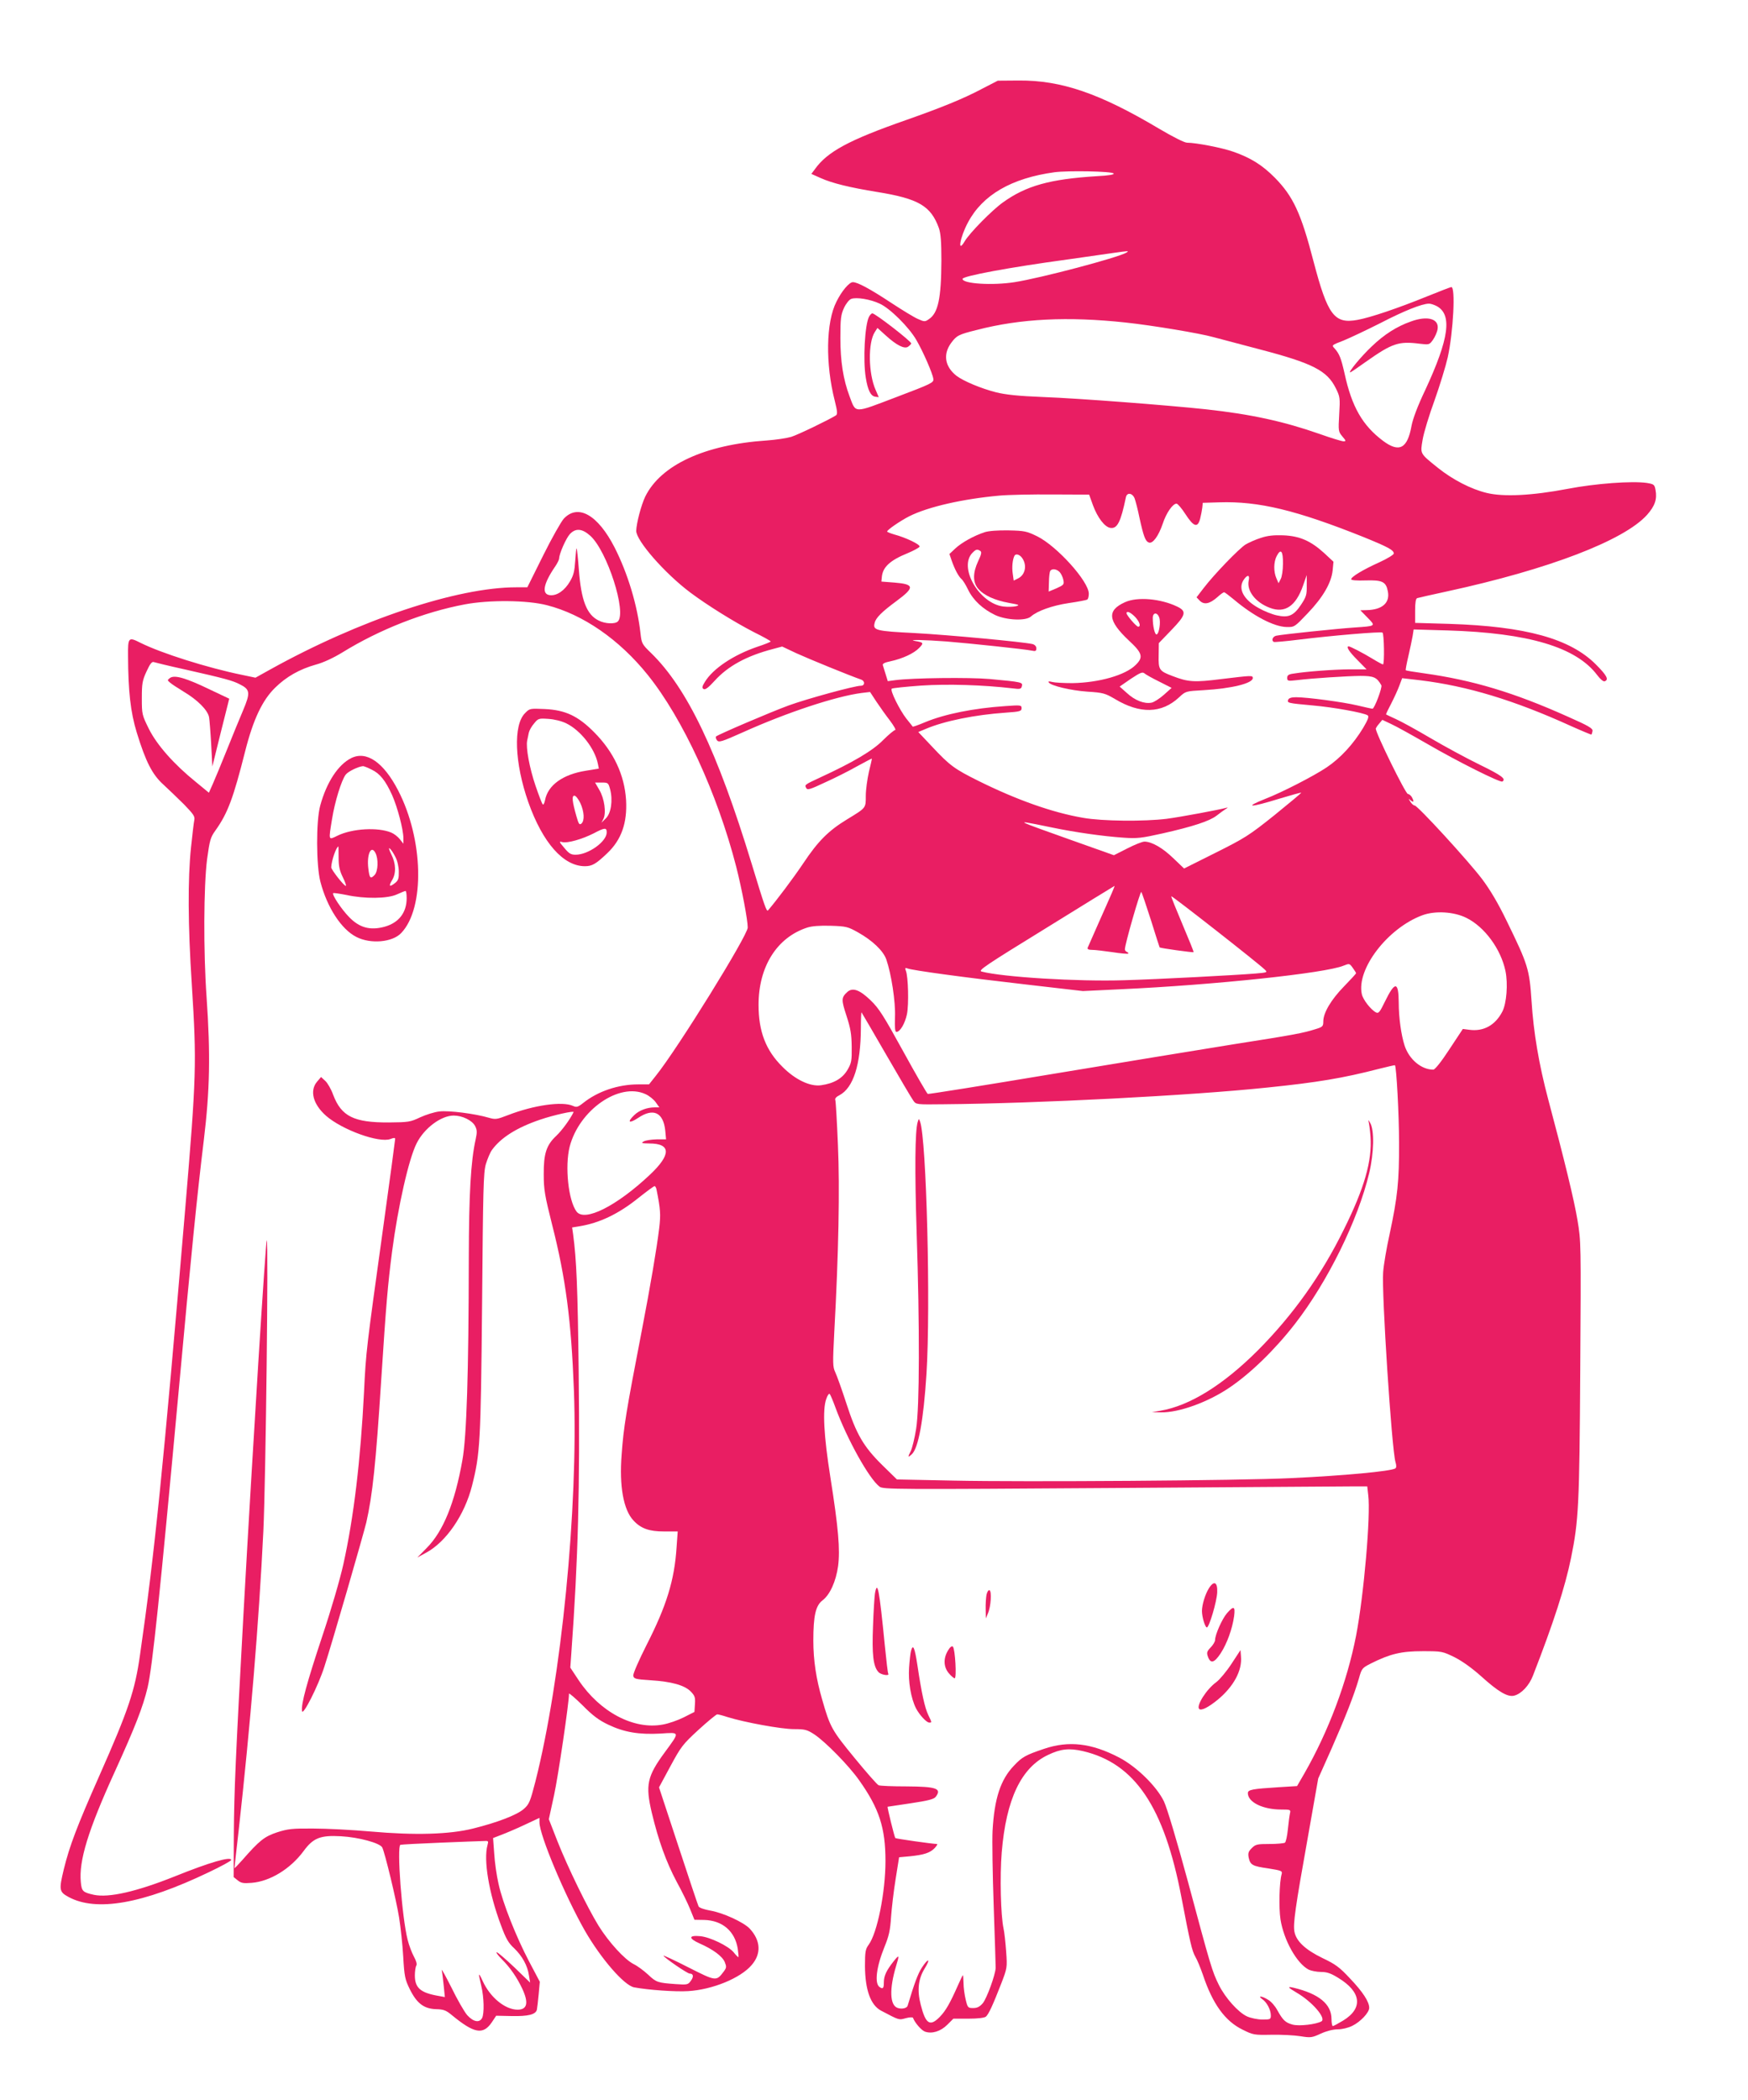 <?xml version="1.0" standalone="no"?>
<!DOCTYPE svg PUBLIC "-//W3C//DTD SVG 20010904//EN"
 "http://www.w3.org/TR/2001/REC-SVG-20010904/DTD/svg10.dtd">
<svg version="1.0" xmlns="http://www.w3.org/2000/svg"
 width="1066pt" height="1280pt" viewBox="0 0 1066 1280"
 preserveAspectRatio="xMidYMid meet">
<g transform="translate(0,1280) scale(0.1,-0.1)"
fill="#e91e63" stroke="none">
<path d="M5982 12255 c-111 -58 -238 -110 -457 -187 -349 -122 -480 -193 -556
-300 l-21 -28 56 -25 c71 -32 178 -58 344 -85 254 -41 329 -85 378 -221 11
-33 15 -82 15 -198 -1 -231 -20 -320 -77 -357 -23 -16 -27 -16 -67 2 -23 10
-95 54 -159 96 -132 87 -208 128 -237 128 -22 0 -68 -54 -100 -119 -64 -125
-68 -379 -10 -605 16 -64 17 -81 7 -88 -43 -27 -231 -118 -273 -131 -27 -8
-94 -18 -149 -22 -377 -25 -646 -149 -741 -342 -25 -52 -54 -163 -55 -209 0
-60 174 -259 330 -376 103 -77 265 -178 387 -241 57 -28 103 -54 103 -57 0 -3
-37 -18 -83 -33 -145 -50 -268 -132 -318 -213 -18 -29 -19 -38 -8 -44 9 -6 29
8 66 49 82 91 196 153 357 195 l56 15 87 -41 c72 -33 326 -137 396 -161 23 -9
22 -37 -3 -37 -38 0 -327 -79 -440 -120 -112 -41 -427 -176 -443 -189 -4 -4
-1 -14 5 -23 12 -15 28 -10 158 48 271 122 569 220 725 240 l51 6 38 -58 c22
-33 59 -85 83 -116 24 -32 39 -58 32 -58 -6 0 -40 -28 -74 -62 -63 -64 -183
-135 -383 -227 -97 -45 -96 -45 -85 -65 7 -13 24 -8 113 34 58 26 146 70 195
98 50 27 91 49 92 48 1 -1 -7 -37 -18 -81 -10 -44 -19 -110 -19 -146 0 -76 3
-72 -115 -144 -113 -69 -176 -132 -266 -267 -61 -91 -165 -229 -215 -287 -9
-10 -20 21 -100 284 -209 685 -393 1070 -614 1285 -55 53 -57 58 -64 120 -19
171 -78 366 -158 523 -102 199 -223 268 -310 175 -16 -18 -73 -118 -126 -225
l-96 -193 -68 0 c-360 0 -956 -199 -1500 -501 l-90 -50 -81 17 c-211 43 -493
132 -621 196 -73 37 -76 33 -75 -82 1 -213 15 -341 53 -465 55 -179 95 -257
163 -318 31 -29 88 -83 126 -121 57 -59 67 -73 62 -95 -3 -14 -12 -89 -20
-166 -20 -192 -19 -472 5 -840 30 -477 28 -551 -40 -1359 -134 -1584 -188
-2114 -276 -2723 -31 -219 -70 -335 -248 -737 -136 -307 -182 -428 -217 -571
-30 -125 -28 -137 29 -168 169 -92 453 -42 854 150 76 36 138 70 138 75 0 24
-129 -13 -345 -100 -233 -93 -401 -131 -492 -112 -68 15 -75 22 -80 77 -13
130 45 318 206 671 127 279 173 398 201 515 30 127 75 564 190 1812 76 829
112 1189 153 1525 37 307 41 521 17 870 -20 280 -18 678 3 843 16 115 20 132
51 175 75 105 109 197 181 482 49 194 105 312 183 388 68 67 149 113 249 141
45 12 107 41 161 74 227 140 497 246 747 293 149 28 380 26 500 -5 220 -56
442 -209 616 -426 213 -265 424 -722 539 -1169 34 -134 70 -323 70 -370 0 -48
-428 -739 -560 -903 l-42 -53 -66 0 c-122 0 -246 -42 -335 -113 -33 -26 -41
-28 -63 -18 -65 29 -237 5 -395 -56 -70 -27 -77 -28 -119 -16 -81 24 -243 45
-300 38 -30 -3 -83 -20 -118 -36 -59 -28 -70 -30 -191 -31 -213 -1 -289 37
-339 168 -12 34 -34 72 -48 85 l-26 24 -24 -28 c-47 -55 -25 -138 54 -208 98
-86 324 -168 393 -142 20 8 29 8 29 1 0 -6 -33 -252 -74 -547 -101 -728 -104
-746 -116 -996 -21 -414 -62 -762 -126 -1050 -21 -94 -74 -276 -129 -440 -93
-280 -130 -414 -123 -455 5 -32 99 154 136 270 46 140 238 805 256 880 38 168
58 355 91 870 30 464 40 578 66 780 36 275 102 567 150 661 46 92 149 169 226
169 52 0 112 -29 130 -63 13 -25 13 -39 4 -81 -30 -135 -41 -331 -42 -723 -1
-701 -13 -1089 -39 -1233 -46 -260 -117 -435 -218 -536 l-57 -58 53 29 c123
66 236 231 281 410 49 194 53 261 61 1105 6 703 8 802 23 854 10 32 26 71 37
86 54 75 152 137 294 185 82 28 209 56 204 46 -21 -44 -72 -113 -105 -144 -61
-57 -78 -109 -77 -237 0 -92 7 -130 51 -305 83 -325 117 -586 133 -1010 27
-715 -77 -1763 -235 -2385 -32 -124 -38 -138 -71 -167 -41 -36 -160 -82 -309
-119 -144 -36 -355 -42 -625 -18 -113 10 -270 18 -350 18 -128 1 -154 -2 -220
-23 -78 -26 -108 -50 -213 -170 -26 -29 -47 -51 -47 -48 0 4 11 104 25 224 72
648 124 1274 151 1828 15 313 32 1785 21 1775 -7 -7 -84 -1233 -142 -2275 -48
-874 -57 -1083 -59 -1343 l-1 -264 25 -20 c21 -17 35 -19 85 -15 112 9 236 85
316 193 59 81 103 98 228 91 109 -6 237 -41 252 -68 16 -31 86 -321 103 -428
9 -57 21 -164 25 -237 7 -122 11 -140 40 -199 43 -87 86 -119 159 -122 46 -1
61 -6 96 -35 137 -113 191 -123 244 -47 l28 42 95 -2 c99 -2 145 9 153 38 2 9
7 51 11 94 l7 77 -65 123 c-80 152 -162 359 -187 475 -11 48 -23 130 -26 183
l-7 95 49 19 c27 10 91 37 142 61 l92 43 0 -28 c0 -77 156 -448 277 -660 98
-170 239 -333 300 -345 85 -16 254 -28 330 -23 148 9 319 79 387 159 60 69 55
150 -12 222 -37 39 -163 97 -241 110 -38 7 -67 17 -71 26 -4 8 -60 175 -124
370 l-117 355 69 128 c65 120 75 134 172 223 57 52 108 94 114 94 6 0 34 -7
61 -16 105 -33 331 -74 406 -74 68 0 80 -3 125 -32 69 -46 211 -191 273 -279
123 -173 161 -291 161 -493 0 -190 -50 -440 -103 -511 -19 -26 -22 -42 -22
-130 1 -144 34 -237 98 -271 112 -59 108 -58 151 -46 23 6 42 7 44 2 11 -30
51 -76 73 -84 43 -15 96 2 136 42 l37 37 92 0 c57 0 96 5 106 12 17 14 43 71
94 202 36 94 37 96 30 195 -4 56 -11 119 -16 141 -17 78 -23 318 -11 464 27
325 119 517 283 594 77 37 129 42 212 23 317 -74 496 -340 601 -892 53 -277
64 -325 85 -362 11 -18 31 -67 46 -110 59 -177 135 -282 242 -334 64 -32 70
-33 177 -31 60 1 140 -3 176 -9 62 -10 70 -9 124 16 35 16 75 26 103 26 26 0
64 9 88 21 50 24 104 81 104 110 0 37 -38 96 -116 178 -65 70 -90 88 -168 125
-105 51 -161 103 -172 161 -9 48 5 147 82 577 l63 357 80 179 c85 193 139 330
168 430 17 62 20 65 73 92 118 59 185 75 316 75 118 0 121 -1 195 -37 47 -24
106 -66 164 -118 103 -93 160 -126 199 -116 44 11 92 62 115 123 124 318 196
540 232 717 46 227 51 319 56 1144 5 774 5 785 -17 915 -20 121 -79 364 -179
738 -56 211 -89 406 -101 597 -13 195 -22 223 -151 487 -52 108 -102 192 -151
257 -84 111 -393 448 -411 448 -7 0 -18 10 -26 23 -13 20 -13 21 2 8 19 -15
22 -8 7 20 -6 10 -17 19 -24 19 -14 0 -197 372 -196 399 1 3 9 17 20 29 l20
24 53 -25 c29 -13 128 -68 220 -121 186 -108 446 -238 459 -230 25 16 -6 38
-137 102 -80 39 -215 112 -300 162 -85 50 -181 103 -213 117 -31 14 -58 27
-59 28 -2 1 12 30 31 66 18 35 41 85 50 110 l17 45 112 -13 c285 -35 571 -121
918 -279 67 -30 123 -53 124 -52 2 2 5 12 7 22 2 16 -23 31 -152 88 -328 147
-578 222 -878 264 -58 8 -107 16 -109 18 -2 2 5 41 16 87 11 46 22 102 26 123
l6 39 207 -6 c494 -15 785 -102 913 -273 19 -25 37 -40 45 -37 27 10 13 36
-54 103 -157 157 -427 232 -894 247 l-208 6 0 74 c0 50 4 75 13 77 6 2 89 21
182 41 619 134 1078 310 1219 466 48 54 63 96 52 153 -6 32 -10 35 -53 42 -90
13 -311 -3 -483 -36 -215 -41 -390 -50 -493 -25 -96 23 -208 81 -298 153 -112
90 -108 84 -93 173 7 42 40 150 73 240 32 90 68 208 80 261 34 156 48 428 22
428 -4 0 -70 -25 -146 -56 -182 -74 -349 -130 -426 -144 -142 -26 -182 27
-269 358 -76 293 -124 395 -235 508 -77 78 -148 122 -254 159 -67 24 -228 55
-282 55 -16 0 -87 36 -170 85 -361 215 -596 296 -856 294 l-128 -1 -103 -53z
m809 -512 c7 -7 -27 -13 -103 -17 -286 -18 -430 -58 -572 -160 -66 -47 -204
-187 -233 -237 -46 -78 -29 24 20 115 89 168 266 270 527 306 83 11 348 6 361
-7z m78 -483 c-53 -31 -522 -155 -682 -180 -134 -21 -317 -10 -317 20 0 17
283 70 645 119 121 17 247 35 280 40 85 12 94 13 74 1z m-1504 -311 c62 -28
178 -143 223 -221 41 -70 100 -205 104 -238 3 -22 -10 -29 -227 -111 -263
-100 -244 -100 -284 5 -39 104 -56 214 -56 356 0 118 3 141 22 183 12 26 32
51 44 55 31 12 117 -2 174 -29z m3395 -14 c98 -51 78 -198 -69 -514 -45 -94
-75 -174 -83 -217 -25 -139 -75 -165 -174 -91 -125 94 -190 207 -234 409 -22
97 -32 121 -61 154 -19 20 -19 20 54 48 39 16 141 64 226 107 143 74 251 117
294 118 10 1 31 -6 47 -14z m-1895 -101 c160 -17 454 -66 535 -89 30 -8 158
-42 284 -75 321 -84 409 -129 462 -236 26 -52 27 -60 21 -160 -6 -101 -5 -105
19 -134 23 -27 24 -30 7 -30 -10 0 -76 20 -146 45 -217 76 -417 120 -692 150
-234 25 -778 67 -995 75 -151 6 -227 14 -287 29 -90 23 -198 68 -241 101 -70
56 -82 130 -32 199 34 46 45 52 158 80 266 69 555 83 907 45z m-200 -1113 c29
-78 73 -135 108 -139 41 -5 62 37 93 186 6 32 39 28 53 -5 6 -16 20 -69 30
-119 25 -114 36 -143 57 -151 24 -9 59 39 85 115 21 65 61 122 84 122 7 0 32
-29 55 -65 50 -77 74 -84 89 -27 5 20 11 51 13 67 l3 30 100 3 c241 8 471 -48
879 -211 150 -61 186 -80 186 -101 0 -7 -39 -31 -87 -53 -102 -46 -173 -89
-173 -104 0 -6 33 -9 89 -7 102 3 124 -8 135 -68 13 -69 -35 -111 -129 -113
l-39 -1 44 -45 c51 -52 52 -51 -80 -60 -105 -7 -442 -42 -477 -50 -22 -5 -31
-29 -15 -38 4 -2 73 4 153 14 202 25 499 50 510 43 10 -6 13 -194 3 -194 -4 0
-32 15 -63 34 -59 36 -137 76 -146 76 -18 0 2 -32 52 -82 l57 -58 -104 0
c-100 -1 -262 -13 -342 -26 -30 -4 -38 -10 -38 -26 0 -19 4 -20 58 -14 98 12
304 25 388 26 82 0 100 -8 128 -57 7 -13 -42 -143 -54 -143 -5 0 -46 9 -92 20
-89 21 -306 50 -374 50 -28 0 -44 -5 -48 -15 -7 -20 -5 -21 149 -35 126 -11
309 -44 335 -60 10 -6 4 -25 -27 -77 -60 -99 -138 -184 -223 -241 -79 -53
-274 -153 -375 -192 -135 -54 -89 -53 85 1 73 22 134 39 135 37 2 -2 -72 -63
-163 -137 -155 -124 -181 -140 -359 -229 l-192 -96 -65 62 c-66 64 -131 101
-176 102 -14 0 -61 -19 -106 -42 l-81 -41 -259 92 c-142 50 -268 96 -279 102
-25 12 -4 9 160 -25 145 -30 308 -53 435 -62 85 -6 110 -3 240 26 186 42 286
75 329 108 19 15 44 33 55 40 15 9 16 12 4 8 -38 -11 -278 -56 -363 -67 -137
-17 -392 -15 -510 6 -187 32 -404 109 -638 225 -147 73 -175 94 -281 207 l-86
91 48 20 c111 47 297 85 485 98 88 6 97 9 97 27 0 19 -4 20 -100 13 -192 -13
-367 -48 -488 -98 -40 -17 -74 -29 -76 -27 -1 2 -19 24 -39 49 -41 53 -100
171 -89 182 4 4 84 12 179 19 163 11 380 4 559 -17 45 -6 52 -4 56 14 6 23 0
25 -196 43 -125 11 -470 7 -577 -7 l-45 -6 -13 42 c-7 23 -15 48 -17 55 -4 9
11 17 46 24 74 16 143 48 175 81 30 31 28 34 -25 43 -52 9 60 7 191 -3 148
-12 478 -47 522 -56 22 -5 27 -2 27 14 0 12 -9 22 -23 26 -55 13 -512 56 -717
67 -240 12 -258 17 -246 62 7 31 43 67 134 134 112 83 109 102 -15 112 l-78 6
3 30 c6 59 51 100 157 143 38 16 71 34 73 40 4 13 -83 55 -154 74 -24 7 -44
15 -44 18 0 10 80 65 135 93 115 58 328 106 550 126 55 5 201 8 324 7 l223 -1
23 -64z m-3065 -187 c103 -93 223 -467 168 -522 -17 -17 -78 -15 -118 6 -72
36 -106 122 -120 311 -5 68 -11 126 -14 128 -2 2 -5 -32 -8 -75 -4 -63 -10
-89 -32 -126 -32 -55 -79 -88 -121 -84 -53 5 -43 67 30 174 14 20 25 43 25 50
0 28 42 123 65 148 35 38 75 35 125 -10z m-2470 -815 c238 -54 288 -67 332
-90 64 -32 66 -51 20 -160 -22 -52 -67 -161 -100 -244 -33 -82 -71 -174 -84
-203 l-24 -54 -79 65 c-134 108 -238 226 -287 324 -42 85 -43 89 -43 187 0 90
3 108 29 164 22 48 33 61 45 56 9 -3 95 -24 191 -45z m5651 -1361 c-10 -24
-47 -106 -81 -183 -34 -77 -64 -146 -67 -152 -3 -9 6 -13 28 -13 19 0 75 -7
124 -14 50 -8 92 -11 95 -9 3 3 -1 8 -7 10 -7 3 -13 10 -13 16 -1 28 94 357
100 350 4 -4 30 -82 59 -172 28 -90 52 -165 53 -166 6 -5 203 -32 207 -29 2 2
-29 78 -68 170 -39 92 -70 169 -68 171 4 4 533 -410 570 -447 18 -17 16 -18
-55 -24 -122 -10 -590 -35 -803 -41 -283 -9 -740 19 -869 53 -23 6 23 37 392
264 229 142 418 258 419 258 1 0 -6 -19 -16 -42z m2162 -153 c111 -55 210
-190 238 -324 16 -78 7 -196 -19 -247 -43 -83 -114 -123 -202 -111 l-39 5 -82
-124 c-48 -74 -88 -124 -98 -124 -73 0 -147 62 -175 146 -21 65 -36 171 -36
264 -1 129 -23 130 -84 5 -32 -66 -39 -74 -55 -66 -32 17 -79 78 -86 111 -34
153 158 403 369 481 78 29 193 22 269 -16z m-3711 -88 c89 -50 154 -112 173
-165 31 -90 57 -259 53 -352 -2 -64 0 -90 9 -90 22 0 52 51 64 108 12 59 8
231 -7 266 -6 16 -4 18 10 13 30 -12 347 -55 715 -97 l355 -41 230 11 c569 26
1251 98 1360 144 35 14 36 14 56 -14 11 -15 20 -30 20 -32 0 -3 -33 -39 -74
-81 -79 -81 -126 -161 -126 -213 0 -30 -4 -34 -47 -47 -76 -24 -127 -34 -498
-92 -192 -31 -689 -112 -1104 -181 -414 -69 -757 -124 -763 -122 -5 2 -72 118
-149 258 -120 218 -148 263 -199 312 -67 65 -110 80 -142 52 -38 -35 -38 -47
-6 -145 25 -77 31 -111 32 -189 1 -86 -1 -99 -26 -142 -31 -52 -83 -82 -160
-93 -67 -10 -159 34 -237 113 -101 100 -145 215 -145 377 0 233 112 411 297
471 28 9 76 13 143 11 95 -3 105 -6 166 -40z m173 -747 c81 -140 155 -266 165
-279 17 -24 18 -24 186 -22 573 5 1508 53 1974 102 303 31 459 57 680 114 52
13 95 23 97 22 9 -10 25 -300 25 -472 1 -235 -9 -330 -57 -555 -19 -85 -37
-191 -40 -235 -10 -122 52 -1075 75 -1156 7 -23 6 -35 -1 -40 -29 -17 -311
-44 -639 -59 -298 -15 -1631 -24 -2053 -15 l-347 7 -89 87 c-115 113 -159 189
-220 378 -27 83 -57 167 -67 188 -16 34 -16 53 -6 249 26 474 34 872 22 1138
-6 142 -13 265 -16 273 -4 8 6 20 25 29 85 45 130 185 131 410 0 55 2 97 4 95
2 -2 70 -119 151 -259z m-1469 -239 c23 -10 51 -33 63 -50 l22 -31 -28 0 c-47
0 -95 -18 -125 -47 -46 -44 -32 -54 24 -17 92 62 153 34 165 -77 l5 -54 -58 0
c-33 -1 -68 -6 -79 -13 -17 -10 -12 -11 35 -12 133 0 134 -68 3 -191 -203
-191 -398 -289 -447 -224 -50 67 -72 275 -42 395 58 224 302 394 462 321z m68
-583 c24 -120 26 -151 16 -235 -15 -124 -53 -348 -106 -623 -96 -497 -111
-588 -123 -757 -15 -192 11 -336 72 -401 45 -49 96 -67 186 -67 l84 0 -7 -97
c-13 -200 -61 -356 -183 -595 -46 -91 -83 -175 -81 -187 3 -19 12 -22 106 -28
127 -8 206 -30 244 -68 25 -26 29 -36 26 -77 l-3 -48 -65 -33 c-36 -18 -93
-38 -128 -44 -177 -33 -383 76 -513 270 l-51 77 6 85 c42 582 53 998 45 1725
-6 503 -13 675 -34 832 l-6 41 43 7 c124 20 240 75 364 175 48 38 91 70 96 70
4 0 10 -10 12 -22z m1091 -1328 c72 -195 206 -435 269 -482 22 -17 100 -17
1432 -8 775 5 1439 10 1475 10 l67 0 6 -53 c16 -122 -27 -613 -74 -857 -55
-282 -168 -583 -316 -841 l-44 -76 -113 -7 c-160 -10 -187 -15 -187 -36 0 -55
91 -100 203 -100 56 0 59 -1 54 -22 -3 -13 -9 -57 -13 -98 -4 -41 -12 -78 -18
-82 -6 -4 -48 -8 -94 -8 -75 0 -85 -2 -108 -25 -21 -21 -24 -31 -19 -58 10
-45 22 -52 120 -66 81 -13 86 -15 81 -35 -14 -47 -18 -205 -7 -276 20 -126 99
-268 172 -306 15 -7 49 -14 75 -14 36 0 60 -8 105 -36 142 -86 153 -186 29
-261 -30 -18 -58 -33 -62 -33 -4 0 -8 19 -8 43 0 91 -77 154 -232 191 -40 9
-35 2 19 -30 95 -55 182 -156 152 -175 -30 -18 -136 -31 -176 -20 -44 12 -59
26 -94 89 -13 24 -37 52 -55 62 -37 24 -69 27 -36 4 28 -19 52 -65 52 -99 0
-24 -3 -25 -52 -25 -29 0 -71 9 -93 19 -53 24 -133 113 -172 192 -41 83 -50
114 -187 624 -71 262 -129 455 -148 495 -44 91 -166 211 -273 267 -169 88
-307 104 -458 53 -113 -38 -134 -50 -183 -102 -82 -85 -120 -200 -131 -398 -3
-58 0 -265 7 -460 7 -195 12 -365 12 -376 -3 -45 -54 -184 -78 -214 -19 -22
-34 -30 -59 -30 -32 0 -34 2 -46 52 -7 29 -13 74 -13 100 -1 27 -2 48 -4 48
-2 0 -14 -26 -28 -57 -50 -113 -76 -159 -112 -196 -60 -62 -87 -46 -117 73
-23 88 -15 158 24 221 17 27 26 49 20 49 -5 0 -22 -20 -38 -45 -24 -38 -44
-92 -86 -231 -5 -16 -37 -22 -62 -13 -47 17 -50 117 -8 256 21 68 19 71 -16
27 -44 -56 -59 -88 -59 -129 0 -35 -6 -41 -26 -27 -32 22 -20 122 30 245 27
66 35 101 40 182 4 55 16 159 28 232 l21 132 66 6 c87 9 123 21 151 50 13 14
19 25 14 25 -26 0 -249 32 -254 36 -5 5 -50 187 -47 191 1 0 64 10 140 21 107
16 142 25 153 39 39 51 6 63 -178 64 -84 0 -160 3 -170 7 -9 4 -75 79 -147
167 -138 168 -149 187 -197 355 -37 127 -54 240 -54 360 0 151 14 213 56 245
45 34 82 115 95 209 13 100 2 231 -47 541 -40 252 -49 413 -25 478 7 22 17 35
21 30 4 -4 20 -42 35 -83z m-1385 -1933 c97 -46 186 -61 317 -54 122 8 120 13
28 -113 -109 -148 -120 -200 -80 -370 41 -171 88 -300 151 -419 32 -58 69
-134 83 -169 l26 -64 60 -1 c111 -3 187 -69 204 -175 4 -28 6 -52 4 -52 -2 0
-16 13 -29 30 -33 39 -143 92 -203 98 -72 7 -74 -13 -5 -44 82 -36 139 -78
154 -114 11 -28 11 -34 -6 -57 -46 -61 -46 -61 -218 26 -86 44 -154 75 -150
70 10 -16 146 -109 160 -109 23 0 26 -19 7 -44 -17 -24 -22 -25 -93 -20 -109
8 -117 10 -168 58 -26 24 -65 53 -88 64 -55 28 -151 133 -214 234 -68 111
-186 352 -251 516 l-52 133 32 147 c25 115 91 562 91 618 0 6 37 -26 83 -71
62 -63 100 -91 157 -118z m-737 -734 c-25 -90 8 -291 82 -488 30 -81 45 -108
80 -140 49 -47 82 -105 91 -167 l7 -43 -96 93 c-53 50 -101 92 -108 92 -6 0 8
-19 31 -42 52 -52 93 -112 125 -180 40 -86 31 -128 -29 -128 -76 1 -166 74
-212 174 -27 59 -29 54 -9 -29 17 -70 19 -168 5 -196 -17 -31 -54 -23 -91 18
-18 21 -61 96 -96 168 -36 71 -62 119 -59 105 3 -14 8 -56 12 -94 l7 -69 -39
7 c-110 19 -144 49 -144 125 0 25 4 52 9 60 5 8 0 28 -15 55 -12 22 -30 69
-38 102 -35 135 -67 571 -44 579 7 2 117 8 243 13 127 5 245 10 263 10 31 2
32 1 25 -25z"/>
<path d="M5300 10870 c-26 -48 -38 -266 -20 -373 12 -75 30 -111 57 -115 l22
-3 -19 44 c-45 101 -47 289 -5 353 l16 25 52 -47 c65 -59 112 -82 134 -68 9 6
18 15 20 20 4 11 -220 184 -237 184 -5 0 -14 -9 -20 -20z"/>
<path d="M8603 10840 c-85 -30 -162 -79 -237 -151 -63 -59 -146 -159 -132
-159 3 0 46 29 96 65 160 113 200 126 326 110 60 -7 61 -7 83 24 12 17 25 46
28 65 10 63 -61 84 -164 46z"/>
<path d="M6005 9556 c-67 -22 -140 -63 -179 -99 l-36 -34 14 -41 c19 -54 42
-96 59 -111 8 -6 27 -36 41 -66 32 -65 90 -118 165 -154 69 -32 187 -37 218
-9 38 34 130 67 231 82 56 8 107 18 112 21 6 3 10 20 10 36 0 75 -194 290
-315 350 -64 31 -77 34 -175 36 -66 1 -120 -3 -145 -11z m-27 -114 c10 -7 7
-21 -13 -63 -33 -71 -33 -128 0 -167 34 -41 101 -71 188 -87 62 -11 68 -13 44
-20 -16 -4 -51 -5 -78 -2 -148 18 -276 240 -188 328 21 21 28 23 47 11z m256
-44 c30 -43 19 -101 -24 -123 l-28 -14 -6 43 c-6 39 -1 87 11 109 8 14 32 7
47 -15z m229 -86 c9 -10 19 -32 22 -48 5 -27 2 -30 -42 -50 l-48 -20 2 57 c0
32 4 63 8 69 10 16 40 12 58 -8z"/>
<path d="M7688 9521 c-31 -10 -72 -28 -92 -40 -40 -25 -191 -181 -256 -266
l-43 -56 20 -21 c27 -26 60 -19 107 22 18 17 37 30 41 30 4 0 30 -20 58 -43
122 -103 246 -167 323 -169 48 -1 49 0 129 84 93 97 144 185 152 261 l5 53
-58 54 c-82 74 -149 103 -249 107 -58 2 -95 -2 -137 -16z m136 -157 c0 -38 -6
-80 -14 -94 l-13 -25 -13 30 c-18 41 -17 100 2 136 25 48 39 31 38 -47z m-209
-103 c-13 -62 41 -133 129 -166 92 -35 159 10 203 137 l22 63 0 -63 c1 -57 -3
-70 -34 -117 -45 -68 -77 -82 -148 -66 -29 6 -79 26 -112 45 -92 51 -128 119
-89 174 22 31 37 28 29 -7z"/>
<path d="M6860 9129 c-111 -50 -104 -113 25 -234 82 -76 89 -101 41 -148 -62
-62 -222 -108 -386 -111 -52 0 -108 3 -123 7 -19 5 -26 4 -22 -2 12 -21 136
-50 237 -57 95 -6 108 -10 166 -44 154 -93 286 -90 393 10 40 37 40 37 148 43
174 10 301 42 301 74 0 17 -6 16 -190 -6 -166 -21 -203 -19 -299 18 -82 31
-87 38 -85 126 l1 75 77 80 c88 91 94 114 36 142 -101 49 -244 62 -320 27z
m61 -88 c28 -29 39 -61 20 -61 -11 0 -71 70 -71 82 0 16 23 7 51 -21z m148 -4
c11 -27 0 -99 -15 -104 -11 -4 -24 48 -24 100 0 34 27 37 39 4z m1 -392 l75
-38 -47 -42 c-26 -23 -60 -45 -75 -48 -44 -9 -101 13 -150 58 l-45 40 68 47
c58 38 71 44 84 33 8 -7 49 -30 90 -50z"/>
<path d="M1036 8667 c-16 -12 -16 -14 1 -28 10 -9 47 -33 83 -55 86 -51 147
-113 155 -156 3 -18 9 -93 13 -167 l7 -133 51 206 52 207 -112 53 c-153 74
-222 94 -250 73z"/>
<path d="M5596 5959 c-16 -57 -18 -292 -6 -670 19 -580 18 -1066 -3 -1198 -9
-57 -24 -117 -32 -134 -20 -40 -19 -44 5 -22 41 37 72 209 90 490 26 416 0
1431 -39 1538 -7 20 -8 20 -15 -4z"/>
<path d="M8346 5965 c3 -11 9 -53 12 -94 10 -147 -37 -313 -163 -566 -137
-279 -311 -522 -524 -736 -211 -211 -416 -338 -594 -368 l-52 -9 56 -1 c109
-2 286 62 417 151 129 87 277 231 399 388 199 256 385 633 453 920 29 122 32
261 6 305 -9 17 -14 21 -10 10z"/>
<path d="M7372 3118 c-23 -37 -42 -101 -42 -138 0 -36 19 -100 30 -100 14 0
61 159 63 214 3 63 -20 74 -51 24z"/>
<path d="M5336 3088 c-3 -18 -9 -108 -12 -199 -7 -174 1 -246 33 -281 15 -17
69 -26 60 -10 -3 4 -12 81 -21 172 -34 345 -45 400 -60 318z"/>
<path d="M6016 3079 c-3 -17 -6 -57 -5 -88 l1 -56 13 31 c18 41 24 136 9 141
-6 2 -14 -10 -18 -28z"/>
<path d="M7482 2966 c-29 -34 -72 -130 -72 -163 0 -9 -12 -30 -27 -45 -23 -24
-25 -32 -17 -55 16 -46 39 -40 78 19 39 60 71 149 82 226 8 62 -2 66 -44 18z"/>
<path d="M5781 2739 c-29 -48 -27 -100 5 -138 14 -17 31 -31 36 -31 13 0 3
179 -11 193 -6 6 -18 -3 -30 -24z"/>
<path d="M5556 2738 c-4 -13 -9 -59 -12 -103 -6 -85 11 -186 42 -248 21 -40
64 -87 81 -87 16 0 17 -1 -6 46 -21 44 -41 133 -66 302 -17 111 -27 133 -39
90z"/>
<path d="M7510 2658 c-30 -46 -72 -96 -92 -111 -60 -43 -124 -144 -105 -164
13 -12 55 9 114 57 96 80 149 177 141 263 l-3 39 -55 -84z"/>
<path d="M3202 8453 c-73 -72 -64 -304 20 -543 88 -248 214 -390 345 -390 44
0 68 14 136 79 87 82 123 186 115 325 -10 153 -75 292 -194 412 -99 100 -176
136 -301 142 -91 4 -93 4 -121 -25z m251 -62 c88 -43 174 -153 193 -246 l6
-30 -79 -13 c-140 -22 -232 -88 -249 -179 -4 -19 -10 -31 -14 -26 -5 4 -24 55
-44 113 -37 109 -60 233 -51 276 3 13 7 35 10 48 3 14 17 39 32 56 25 31 29
32 87 28 36 -2 80 -13 109 -27z m268 -403 c17 -66 6 -146 -27 -177 l-26 -26
12 24 c18 36 6 124 -25 176 l-26 45 40 0 c39 0 41 -1 52 -42z m-182 -83 c24
-52 27 -107 7 -125 -13 -10 -17 -3 -30 42 -27 94 -30 128 -13 128 8 0 24 -20
36 -45z m161 -179 c0 -56 -112 -136 -190 -136 -29 0 -41 8 -69 42 -32 37 -33
41 -12 35 31 -8 119 17 189 52 70 37 82 38 82 7z"/>
<path d="M2142 8179 c-80 -40 -150 -147 -189 -289 -26 -93 -25 -366 1 -465 41
-157 128 -290 219 -336 87 -45 221 -33 274 24 145 152 136 570 -19 869 -89
172 -193 243 -286 197z m124 -70 c51 -24 85 -67 125 -155 32 -71 69 -210 69
-263 l0 -34 -22 28 c-12 15 -35 33 -52 40 -82 34 -238 25 -328 -19 -56 -27
-55 -33 -33 102 17 106 57 235 83 270 15 20 78 50 106 52 5 0 29 -9 52 -21z
m-201 -537 c0 -52 6 -79 26 -120 14 -28 22 -52 18 -52 -12 0 -89 99 -89 113 1
40 31 127 44 127 0 0 1 -30 1 -68z m346 5 c12 -22 21 -60 21 -89 1 -42 -3 -54
-21 -69 -35 -28 -43 -23 -21 14 27 43 25 103 -4 160 -14 28 -17 42 -9 35 8 -6
23 -29 34 -51z m-122 25 c20 -37 17 -114 -5 -136 -25 -26 -31 -19 -38 42 -10
84 17 143 43 94z m191 -277 c0 -88 -48 -150 -135 -174 -88 -24 -153 -6 -216
59 -47 48 -106 137 -97 146 3 2 38 -3 79 -11 113 -25 253 -23 309 3 25 11 48
21 53 21 4 1 7 -19 7 -44z"/>
</g>
</svg>
